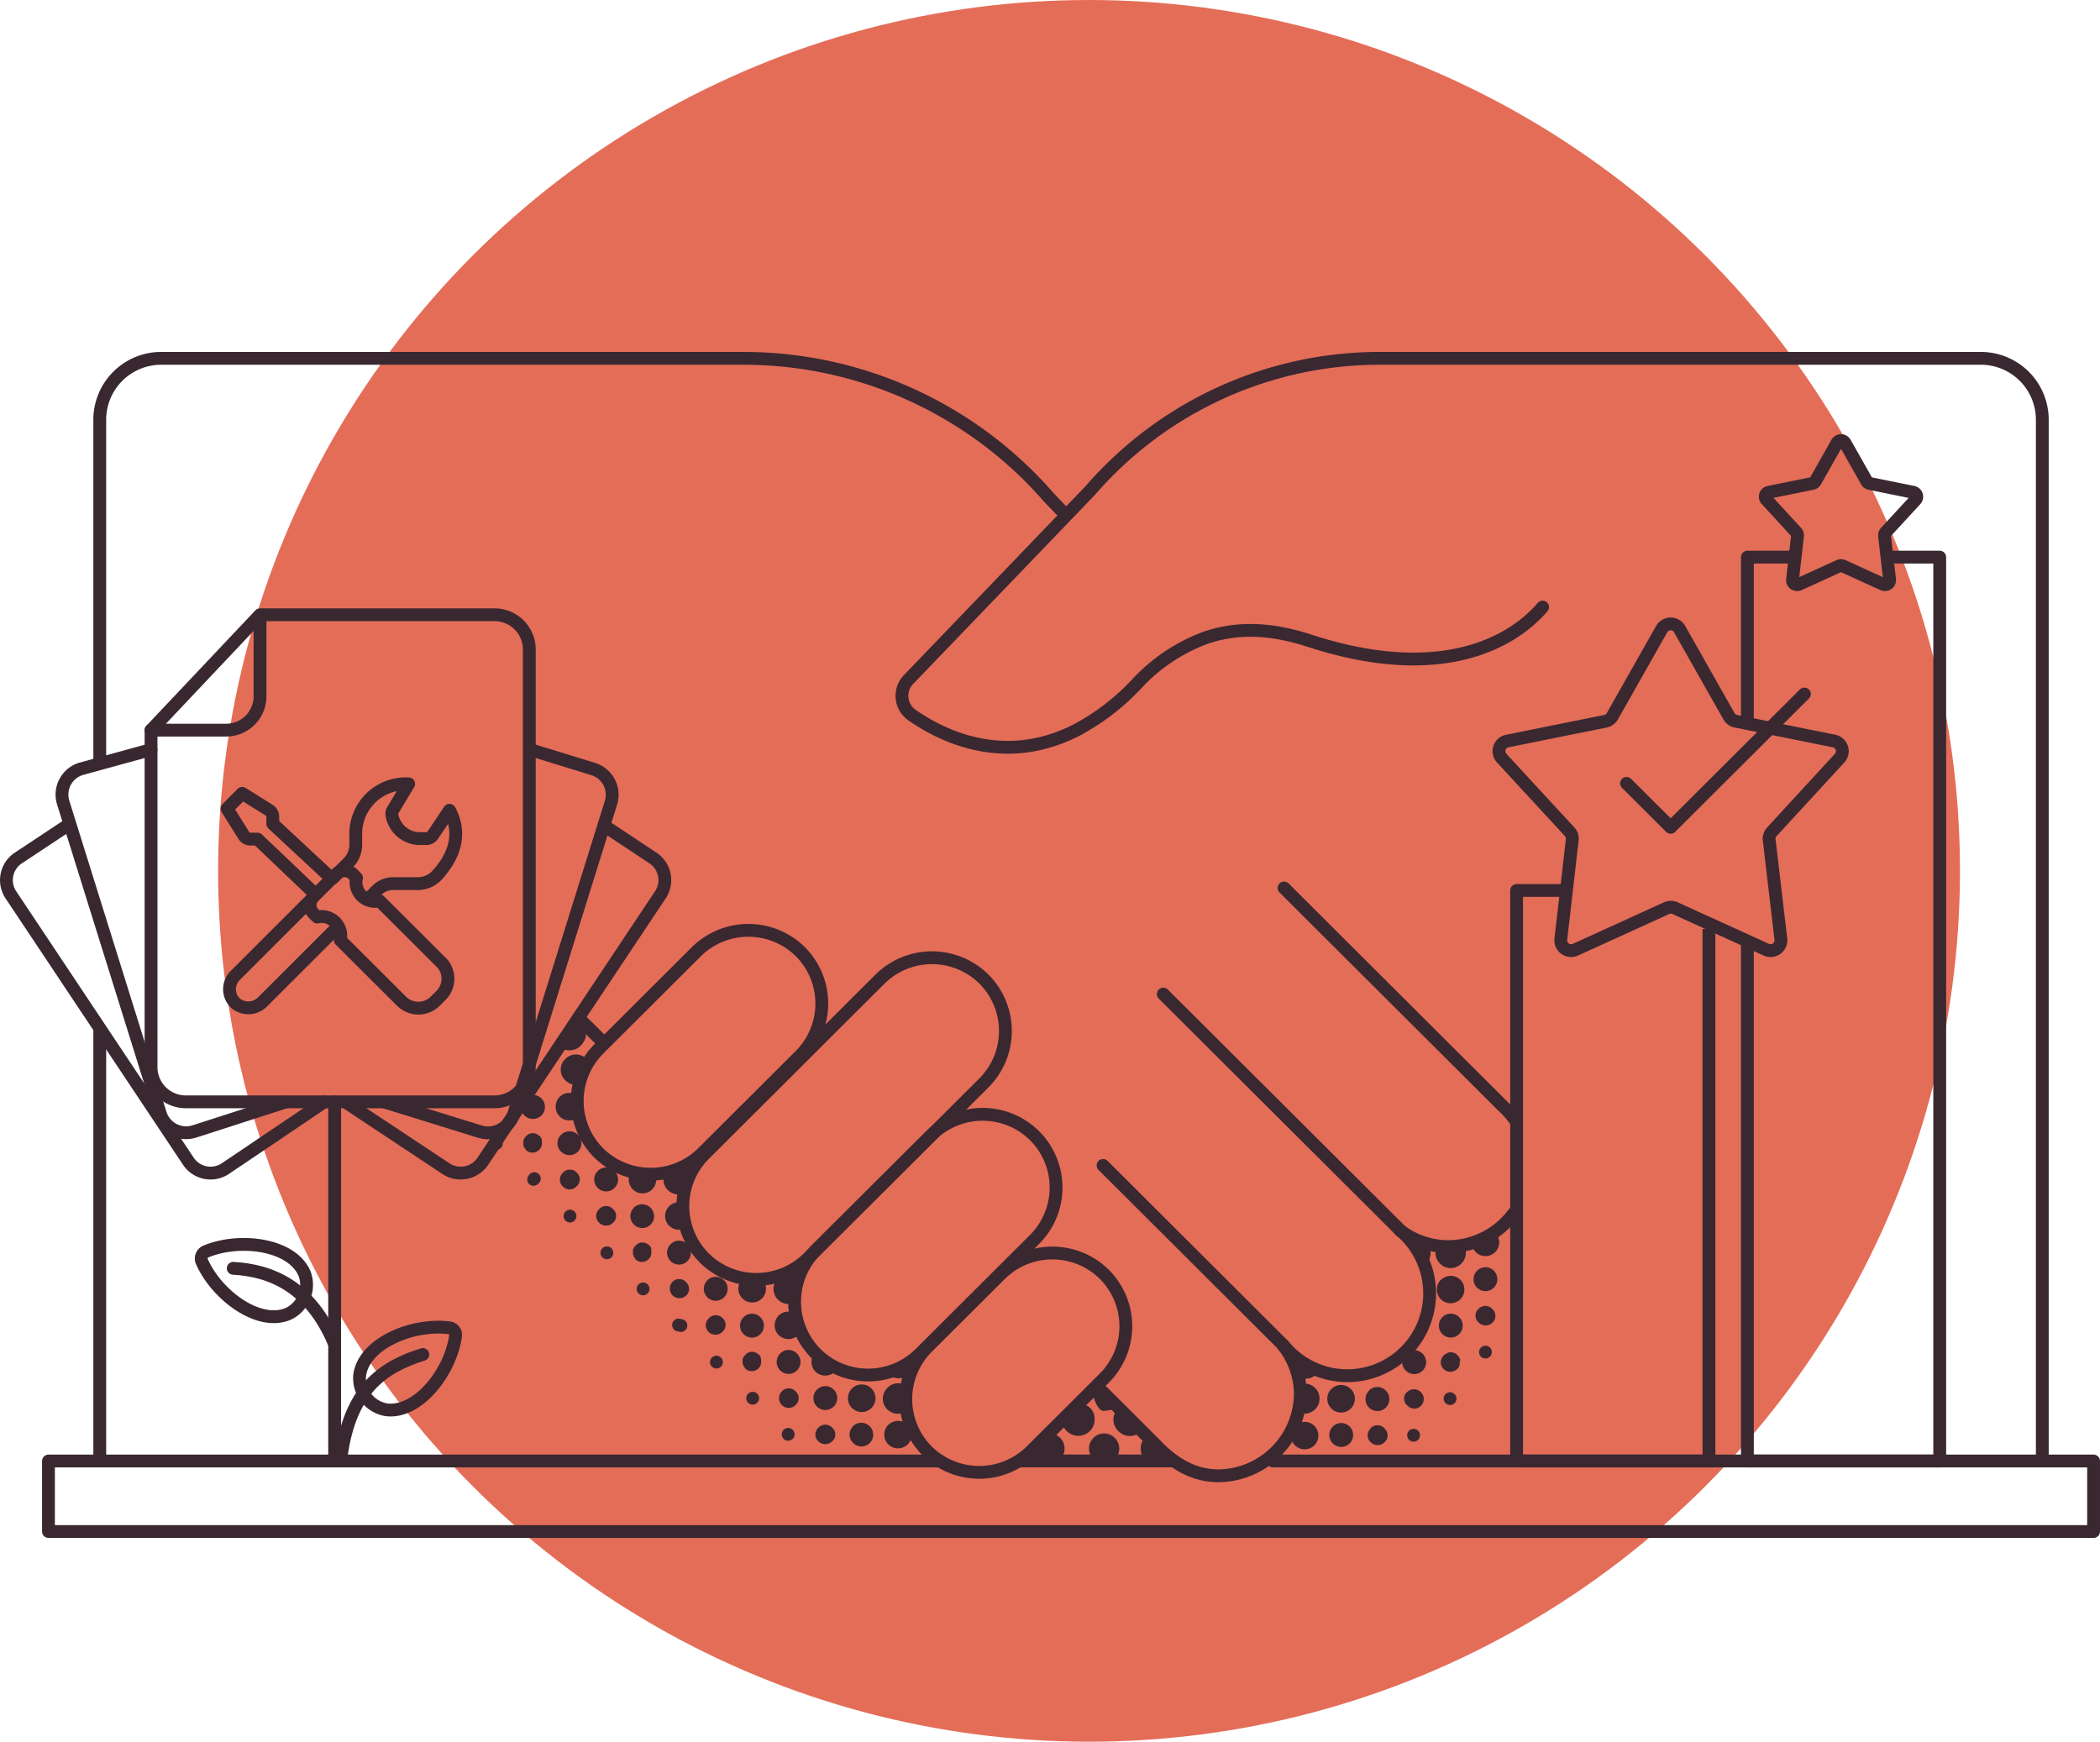 <?xml version="1.0" encoding="UTF-8"?>
<svg xmlns="http://www.w3.org/2000/svg" id="Ebene_1" data-name="Ebene 1" viewBox="0 0 327.56 271.7">
  <circle cx="169.87" cy="135.85" r="135.4" style="fill:#e46d58;stroke:#e46d58;stroke-miterlimit:10;stroke-width:0.898px"></circle>
  <line x1="15.56" y1="160.9" x2="15.56" y2="226.9" style="fill:none;stroke:#3a2831;stroke-linecap:round;stroke-linejoin:round;stroke-width:2px"></line>
  <path d="M202.18,145.59l-2.32-2.41a63.11,63.11,0,0,0-47.74-21.74H61.35A9.58,9.58,0,0,0,51.78,131v53.42" transform="translate(-36.22 -65.54)" style="fill:none;stroke:#3a2831;stroke-linecap:round;stroke-linejoin:round;stroke-width:2px"></path>
  <path d="M106.32,272.68c-5.63-.75-13.33,2.36-14,7.4a5,5,0,0,0,4.11,5.37c5,.68,10.09-5.91,10.85-11.53A1.1,1.1,0,0,0,106.32,272.68Z" transform="translate(-36.22 -65.54)" style="fill:none;stroke:#3a2831;stroke-linecap:round;stroke-linejoin:round;stroke-width:2px"></path>
  <path d="M89.43,292.74c1.39-10.3,6.34-13.92,12.74-15.91" transform="translate(-36.22 -65.54)" style="fill:none;stroke:#3a2831;stroke-linecap:round;stroke-linejoin:round;stroke-width:2px"></path>
  <line x1="52.2" y1="227.9" x2="52.2" y2="171.9" style="fill:none;stroke:#3a2831;stroke-linecap:round;stroke-linejoin:round;stroke-width:2px"></line>
  <path d="M68.35,260.76c5.24-2.17,13.4-1.18,15.38,3.47a5,5,0,0,1-2.54,6.26c-4.66,2-11.22-3-13.48-8.15A1.19,1.19,0,0,1,68.35,260.76Z" transform="translate(-36.22 -65.54)" style="fill:none;stroke:#3a2831;stroke-linecap:round;stroke-linejoin:round;stroke-width:2px"></path>
  <path d="M72.6,263.39c5.91.33,12,2.83,15.74,11.66" transform="translate(-36.22 -65.54)" style="fill:none;stroke:#3a2831;stroke-linecap:round;stroke-linejoin:round;stroke-width:2px"></path>
  <polyline points="198.56 227.91 326.56 227.91 326.56 238.91 7.56 238.91 7.56 227.91 146.58 227.91" style="fill:none;stroke:#3a2831;stroke-linecap:round;stroke-linejoin:round;stroke-width:2px"></polyline>
  <line x1="159.29" y1="227.9" x2="182.56" y2="227.9" style="fill:#fff;stroke:#3a2831;stroke-linecap:round;stroke-linejoin:round;stroke-width:2px"></line>
  <path d="M161.06,214h0a11.54,11.54,0,0,0-16.22,0l-15.24,15.2a11.46,11.46,0,0,0,0,16.18h0a11.54,11.54,0,0,0,16.22,0l15.24-15.2A11.46,11.46,0,0,0,161.06,214Z" transform="translate(-36.22 -65.54)" style="fill:none;stroke:#3a2831;stroke-linecap:round;stroke-linejoin:round;stroke-width:2px"></path>
  <path d="M236.36,275.4a12.4,12.4,0,0,1,2.69,7.64,12.92,12.92,0,0,1-12.76,12.72c-4.17,0-7.39-2.21-10.14-5.17l-8.74-8.72" transform="translate(-36.22 -65.54)" style="fill:none;stroke:#3a2831;stroke-linecap:round;stroke-linejoin:round;stroke-width:2px"></path>
  <path d="M272.53,240.22a13.2,13.2,0,0,0-1.93-2.16l-34.09-34" transform="translate(-36.22 -65.54)" style="fill:none;stroke:#3a2831;stroke-linecap:round;stroke-linejoin:round;stroke-width:2px"></path>
  <path d="M254.6,257.47a12.47,12.47,0,0,0,7.55,2.53,12.72,12.72,0,0,0,10.16-5.16" transform="translate(-36.22 -65.54)" style="fill:none;stroke:#3a2831;stroke-linecap:round;stroke-linejoin:round;stroke-width:2px"></path>
  <path d="M217.67,220.61l37,36.89a12.84,12.84,0,1,1-18.25,17.91l-28.14-28.07" transform="translate(-36.22 -65.54)" style="fill:none;stroke:#3a2831;stroke-linecap:round;stroke-linejoin:round;stroke-width:2px"></path>
  <path d="M189.7,218.28h0a11.52,11.52,0,0,0-16.22,0l-27.4,27.33a11.44,11.44,0,0,0,0,16.17h0a11.52,11.52,0,0,0,16.22,0l27.4-27.32A11.46,11.46,0,0,0,189.7,218.28Z" transform="translate(-36.22 -65.54)" style="fill:none;stroke:#3a2831;stroke-linecap:round;stroke-linejoin:round;stroke-width:2px"></path>
  <path d="M197.6,242.71h0a11.52,11.52,0,0,0-16.22,0l-17.87,17.81a11.46,11.46,0,0,0,0,16.18h0a11.52,11.52,0,0,0,16.22,0l17.87-17.82A11.44,11.44,0,0,0,197.6,242.71Z" transform="translate(-36.22 -65.54)" style="fill:none;stroke:#3a2831;stroke-linecap:round;stroke-linejoin:round;stroke-width:2px"></path>
  <path d="M208.48,264.34h0a11.52,11.52,0,0,0-16.22,0l-11.41,11.37a11.46,11.46,0,0,0,0,16.18h0a11.54,11.54,0,0,0,16.22,0l11.41-11.38A11.44,11.44,0,0,0,208.48,264.34Z" transform="translate(-36.22 -65.54)" style="fill:none;stroke:#3a2831;stroke-linecap:round;stroke-linejoin:round;stroke-width:2px"></path>
  <path d="M130.43,194.32l7.62,5.05a4.14,4.14,0,0,1,1.18,5.75l-27.7,41.58a4.16,4.16,0,0,1-5.77,1.13L90.55,237.75" transform="translate(-36.22 -65.54)" style="fill:none;stroke:#3a2831;stroke-linecap:round;stroke-linejoin:round;stroke-width:2px"></path>
  <path d="M46.77,194.29l-7.67,5.08a4.14,4.14,0,0,0-1.19,5.75l27.7,41.58a4.16,4.16,0,0,0,5.77,1.13l15.4-10.39" transform="translate(-36.22 -65.54)" style="fill:none;stroke:#3a2831;stroke-linecap:round;stroke-linejoin:round;stroke-width:2px"></path>
  <path d="M80.74,237.46l-14.22,4.59a4.23,4.23,0,0,1-5.29-2.76L46.08,190.75a4.2,4.2,0,0,1,2.77-5.27l10.93-3" transform="translate(-36.22 -65.54)" style="fill:none;stroke:#3a2831;stroke-linecap:round;stroke-linejoin:round;stroke-width:2px"></path>
  <path d="M119,182.5l9.74,3a4.21,4.21,0,0,1,2.78,5.27l-15.16,48.54a4.22,4.22,0,0,1-5.28,2.76l-14.8-4.59" transform="translate(-36.22 -65.54)" style="fill:none;stroke:#3a2831;stroke-linecap:round;stroke-linejoin:round;stroke-width:2px"></path>
  <polyline points="266.56 144.91 266.56 227.91 236.56 227.91 236.56 138.91 244.56 138.91" style="fill:none;stroke:#3a2831;stroke-linejoin:round;stroke-width:2px"></polyline>
  <polyline points="294.56 86.91 302.56 86.91 302.56 227.91 272.56 227.91 272.56 146.91" style="fill:none;stroke:#3a2831;stroke-linejoin:round;stroke-width:2px"></polyline>
  <polyline points="272.56 112.91 272.56 86.91 280.56 86.91" style="fill:none;stroke:#3a2831;stroke-linejoin:round;stroke-width:2px"></polyline>
  <path d="M324,134.62l3.4,6a.71.71,0,0,0,.47.34l6.76,1.37a.71.71,0,0,1,.39,1.17l-4.67,5.07a.71.71,0,0,0-.18.56l.79,6.83a.72.72,0,0,1-1,.73l-6.28-2.86a.68.68,0,0,0-.59,0l-6.27,2.86a.72.72,0,0,1-1-.73l.78-6.83a.67.67,0,0,0-.18-.56l-4.66-5.07a.7.7,0,0,1,.38-1.17l6.76-1.37a.73.73,0,0,0,.48-.34l3.39-6A.71.71,0,0,1,324,134.62Z" transform="translate(-36.22 -65.54)" style="fill:none;stroke:#3a2831;stroke-linecap:round;stroke-linejoin:round;stroke-width:2px"></path>
  <path d="M298.21,163.68l7.69,13.58a1.62,1.62,0,0,0,1.08.79l15.33,3.09a1.61,1.61,0,0,1,.86,2.66L312.6,195.29a1.59,1.59,0,0,0-.42,1.27L314,212.05a1.61,1.61,0,0,1-2.27,1.64l-14.22-6.48a1.65,1.65,0,0,0-1.34,0l-14.22,6.48a1.61,1.61,0,0,1-2.27-1.64l1.78-15.49a1.55,1.55,0,0,0-.41-1.27L270.45,183.8a1.61,1.61,0,0,1,.86-2.66l15.33-3.09a1.62,1.62,0,0,0,1.08-.79l7.69-13.58A1.61,1.61,0,0,1,298.21,163.68Z" transform="translate(-36.22 -65.54)" style="fill:none;stroke:#3a2831;stroke-linecap:round;stroke-linejoin:round;stroke-width:2px"></path>
  <polyline points="253.71 122.2 260.59 129.06 281.45 108.26" style="fill:none;stroke:#3a2831;stroke-linecap:round;stroke-linejoin:round;stroke-width:2px"></polyline>
  <path d="M59.78,232V179.44l17-18h36.58a5.42,5.42,0,0,1,5.42,5.42V232a5.42,5.42,0,0,1-5.42,5.42H65.2A5.42,5.42,0,0,1,59.78,232Z" transform="translate(-36.22 -65.54)" style="fill:none;stroke:#3a2831;stroke-linecap:round;stroke-linejoin:round;stroke-width:2px"></path>
  <path d="M76.78,162.44v11.71a5.29,5.29,0,0,1-5.29,5.29H59.78" transform="translate(-36.22 -65.54)" style="fill:none;stroke:#3a2831;stroke-linecap:round;stroke-linejoin:round;stroke-width:2px"></path>
  <path d="M93.58,205.85l1.47-1.47a3.61,3.61,0,0,1,2.54-1l3.74,0a4.07,4.07,0,0,0,3-1.25c3.57-3.84,3.51-7.45,2-10.19l-2.6,3.88a1.21,1.21,0,0,1-1,.54h-1a4.44,4.44,0,0,1-4.38-3.7,1.09,1.09,0,0,1,.17-.78l2.44-4.06h0a7.8,7.8,0,0,0-8.25,7.77v1.7a4,4,0,0,1-1.17,2.85l-2.35,2.35" transform="translate(-36.22 -65.54)" style="fill:none;stroke:#3a2831;stroke-linecap:round;stroke-linejoin:round;stroke-width:2px"></path>
  <path d="M84.81,205.82,72.9,217.72a3,3,0,0,0-.88,2.11,3,3,0,0,0,1,2.26,3.12,3.12,0,0,0,4.18-.29l11.53-11.52" transform="translate(-36.22 -65.54)" style="fill:none;stroke:#3a2831;stroke-linecap:round;stroke-linejoin:round;stroke-width:2px"></path>
  <path d="M84.78,204.44l-8.39-8H75.26a1.19,1.19,0,0,1-1-.56l-2.63-4.2L74,189.3l4.21,2.63a1.18,1.18,0,0,1,.56,1v1.12l9,8.38" transform="translate(-36.22 -65.54)" style="fill:none;stroke:#3a2831;stroke-linecap:round;stroke-linejoin:round;stroke-width:2px"></path>
  <path d="M105,215.62l-9.57-9.54a3.08,3.08,0,0,1-.68.08,3,3,0,0,1-3-3,3,3,0,0,1,.08-.68l-.56-.57a1.86,1.86,0,0,0-2.62,0l-3.52,3.51a1.85,1.85,0,0,0-.54,1.31,1.81,1.81,0,0,0,.54,1.3l.57.57a2.48,2.48,0,0,1,.68-.09,3,3,0,0,1,3,3,2.59,2.59,0,0,1-.09.68l9.57,9.54a3.72,3.72,0,0,0,5.24,0l.9-.9a3.67,3.67,0,0,0,0-5.22Z" transform="translate(-36.22 -65.54)" style="fill:none;stroke:#3a2831;stroke-linecap:round;stroke-linejoin:round;stroke-width:2px"></path>
  <line x1="94.11" y1="162.63" x2="90.47" y2="159" style="fill:#fff;stroke:#3a2831;stroke-linecap:round;stroke-linejoin:round;stroke-width:2px"></line>
  <path d="M276.84,160.24c-5.12,5.95-16.46,11.73-36.33,5.26-5.72-1.87-11.13-2.28-16.41-.41a27.79,27.79,0,0,0-10.66,7.22,35.71,35.71,0,0,1-9.32,7.13h0c-11.19,5.71-20.83,1-25.65-2.35a3.66,3.66,0,0,1-.55-5.53l6.22-6.47,20-20.81,2.19-2.28a59.7,59.7,0,0,1,45.16-20.56H345.2a9.58,9.58,0,0,1,9.58,9.58V292.44" transform="translate(-36.22 -65.54)" style="fill:none;stroke:#3a2831;stroke-linecap:round;stroke-linejoin:round;stroke-width:2px"></path>
  <path d="M143,247.39a11.34,11.34,0,0,1-3,1,2.35,2.35,0,0,0,2.84,3.35,11.33,11.33,0,0,1,1.19-3.5,2.36,2.36,0,0,0-.35-.43A2.32,2.32,0,0,0,143,247.39Z" transform="translate(-36.22 -65.54)" style="fill:#3a2831"></path>
  <path d="M129.47,248.2a1.86,1.86,0,1,0,2.59,0A1.83,1.83,0,0,0,129.47,248.2Z" transform="translate(-36.22 -65.54)" style="fill:#3a2831"></path>
  <path d="M135.83,265.89a1,1,0,1,0,1.4,0A1,1,0,0,0,135.83,265.89Z" transform="translate(-36.22 -65.54)" style="fill:#3a2831"></path>
  <path d="M131.1,260a1,1,0,1,0,.76,1.17A1,1,0,0,0,131.1,260Z" transform="translate(-36.22 -65.54)" style="fill:#3a2831"></path>
  <path d="M135.13,253.92a1.82,1.82,0,0,0,0,2.67,1.85,1.85,0,0,0,2.68-.13,1.86,1.86,0,0,0-2.71-2.54Z" transform="translate(-36.22 -65.54)" style="fill:#3a2831"></path>
  <path d="M129.62,254.22a1.42,1.42,0,0,0,0,2,1.53,1.53,0,0,0,2.23.05,1.41,1.41,0,0,0,0-2.11A1.46,1.46,0,0,0,129.62,254.22Z" transform="translate(-36.22 -65.54)" style="fill:#3a2831"></path>
  <path d="M141.07,265.55a1.51,1.51,0,0,0,2.11,2.15,1.4,1.4,0,0,0,.09-2.11A1.46,1.46,0,0,0,141.07,265.55Z" transform="translate(-36.22 -65.54)" style="fill:#3a2831"></path>
  <path d="M140.79,259.66a1.86,1.86,0,1,0,2.68,0A1.84,1.84,0,0,0,140.79,259.66Z" transform="translate(-36.22 -65.54)" style="fill:#3a2831"></path>
  <path d="M142.45,271.32a1,1,0,1,0-.42,1.92,1,1,0,1,0,.42-1.92Z" transform="translate(-36.22 -65.54)" style="fill:#3a2831"></path>
  <path d="M140.63,256.77h0a2.16,2.16,0,0,0,2.6.3,11.35,11.35,0,0,1-.49-3.88l-.21-.06a2.14,2.14,0,0,0-2.52,2.54,2.05,2.05,0,0,0,.6,1.09Z" transform="translate(-36.22 -65.54)" style="fill:#3a2831"></path>
  <path d="M134.72,248.28a2.14,2.14,0,1,0,3.65.37A11.52,11.52,0,0,1,134.72,248.28Z" transform="translate(-36.22 -65.54)" style="fill:#3a2831"></path>
  <path d="M137.78,260.19l-.22-.33a2.43,2.43,0,0,0-.28-.2,1.38,1.38,0,0,0-1.89.16,1.47,1.47,0,0,0-.44.73.14.14,0,0,1,0,.06.25.25,0,0,1,0,.08,1.79,1.79,0,0,0,0,.23.13.13,0,0,0,0,.06.55.55,0,0,0,0,.18,1.52,1.52,0,0,0,.38.76l0,0,0,0,0,.06h0a1.46,1.46,0,0,0,2.09-.05l0,0h0l0,0a1.39,1.39,0,0,0,.38-1.27A1.24,1.24,0,0,0,137.78,260.19Z" transform="translate(-36.22 -65.54)" style="fill:#3a2831"></path>
  <path d="M118.74,248.84a1,1,0,0,0,0,1.39,1,1,0,0,0,1.39,0,1,1,0,1,0-1.39-1.39Z" transform="translate(-36.22 -65.54)" style="fill:#3a2831"></path>
  <path d="M118.31,236.64l-.81,1.19a1.88,1.88,0,1,0,.81-1.19Z" transform="translate(-36.22 -65.54)" style="fill:#3a2831"></path>
  <path d="M114.05,243l-1,1.53a.94.94,0,0,0,.57.37,1,1,0,0,0,.46-1.9Z" transform="translate(-36.22 -65.54)" style="fill:#3a2831"></path>
  <path d="M120.68,243.14a2.1,2.1,0,0,0-.22-.33,1.79,1.79,0,0,0-.28-.2,1.38,1.38,0,0,0-1.89.16,1.47,1.47,0,0,0-.44.73.43.43,0,0,1,0,.05.28.28,0,0,0,0,.09.91.91,0,0,0,0,.23s0,0,0,.06a1.1,1.1,0,0,0,0,.18,1.46,1.46,0,0,0,.39.76v0l0,0,0,.06h0a1.47,1.47,0,0,0,2.1-.05v0h0l0,0a1.41,1.41,0,0,0,.39-1.27A1.26,1.26,0,0,0,120.68,243.14Z" transform="translate(-36.22 -65.54)" style="fill:#3a2831"></path>
  <path d="M124.4,230.73a2.3,2.3,0,0,0,0,3.34,2.34,2.34,0,0,0,2.17.64,11.07,11.07,0,0,1,1.48-3.56,2.6,2.6,0,0,0-.37-.45A2.31,2.31,0,0,0,124.4,230.73Z" transform="translate(-36.22 -65.54)" style="fill:#3a2831"></path>
  <path d="M124.36,229.28a2.42,2.42,0,0,0,2.75-1c.93-1.22.56-2.61-.79-3.56l-2.79,4.15A2.89,2.89,0,0,0,124.36,229.28Z" transform="translate(-36.22 -65.54)" style="fill:#3a2831"></path>
  <path d="M124,248.5a1.47,1.47,0,0,0,0,2.12,1.45,1.45,0,0,0,2.13,0,1.4,1.4,0,0,0,.1-2.11A1.47,1.47,0,0,0,124,248.5Z" transform="translate(-36.22 -65.54)" style="fill:#3a2831"></path>
  <path d="M123.69,242.61a1.82,1.82,0,0,0,.13,2.66,1.86,1.86,0,1,0-.13-2.66Z" transform="translate(-36.22 -65.54)" style="fill:#3a2831"></path>
  <path d="M119.67,234.61a2.14,2.14,0,0,0,1.17-.56,2.17,2.17,0,0,0,.58-2Z" transform="translate(-36.22 -65.54)" style="fill:#3a2831"></path>
  <path d="M123.53,239.72h0a2.16,2.16,0,0,0,3,0,12,12,0,0,1-.24-3.28.39.39,0,0,0-.1-.08h0a2,2,0,0,0-.73-.29,2.13,2.13,0,0,0-2.52,2.54,2,2,0,0,0,.59,1.09Z" transform="translate(-36.22 -65.54)" style="fill:#3a2831"></path>
  <path d="M125.35,254.27a1,1,0,1,0,.76,1.17A1,1,0,0,0,125.35,254.27Z" transform="translate(-36.22 -65.54)" style="fill:#3a2831"></path>
  <path d="M174.4,279.68a2.58,2.58,0,0,0,1.25.75,2.4,2.4,0,0,0,2.68-.89,10,10,0,0,1,.53-1.15,2.05,2.05,0,0,0,0-.89A11.34,11.34,0,0,1,174.4,279.68Z" transform="translate(-36.22 -65.54)" style="fill:#3a2831"></path>
  <path d="M163.66,282.3a1.86,1.86,0,1,0,2.59,0A1.83,1.83,0,0,0,163.66,282.3Z" transform="translate(-36.22 -65.54)" style="fill:#3a2831"></path>
  <path d="M163.36,276.53a2.15,2.15,0,0,0,.08,3,2.18,2.18,0,0,0,3,0,1.87,1.87,0,0,0,.34-.49,11.47,11.47,0,0,1-3.31-2.28Z" transform="translate(-36.22 -65.54)" style="fill:#3a2831"></path>
  <path d="M163.81,288.32a1.43,1.43,0,0,0,0,2,1.53,1.53,0,0,0,2.23.05,1.41,1.41,0,0,0,0-2.11A1.47,1.47,0,0,0,163.81,288.32Z" transform="translate(-36.22 -65.54)" style="fill:#3a2831"></path>
  <path d="M169.32,288a1.82,1.82,0,0,0,0,2.67,1.84,1.84,0,0,0,2.67-.13,1.86,1.86,0,0,0-2.71-2.54Z" transform="translate(-36.22 -65.54)" style="fill:#3a2831"></path>
  <path d="M157.89,276.71a1.86,1.86,0,1,0,2.67,0A1.82,1.82,0,0,0,157.89,276.71Z" transform="translate(-36.22 -65.54)" style="fill:#3a2831"></path>
  <path d="M174.68,282a2.35,2.35,0,0,0,3,3.61,11.72,11.72,0,0,1,0-3.83A2.29,2.29,0,0,0,174.68,282Z" transform="translate(-36.22 -65.54)" style="fill:#3a2831"></path>
  <path d="M169.13,282.12a2.15,2.15,0,1,0,3,0A2.15,2.15,0,0,0,169.13,282.12Z" transform="translate(-36.22 -65.54)" style="fill:#3a2831"></path>
  <path d="M177.82,287.8h0l-.08-.07-.26-.2h0a2,2,0,0,0-.73-.29,2.17,2.17,0,0,0-2,.6,2.14,2.14,0,0,0-.55,1.94,2,2,0,0,0,.59,1.09h0l0,0a2.15,2.15,0,1,0,3-3.09Z" transform="translate(-36.22 -65.54)" style="fill:#3a2831"></path>
  <path d="M159.65,270.19a2.18,2.18,0,0,0-2,.6,2.16,2.16,0,0,0-.55,1.94,2,2,0,0,0,.6,1.09h0l0,0a2.16,2.16,0,0,0,3,0,2.08,2.08,0,0,0,.38-.55,11.12,11.12,0,0,1-.83-2.8A2,2,0,0,0,159.65,270.19Z" transform="translate(-36.22 -65.54)" style="fill:#3a2831"></path>
  <path d="M146.57,265.25a1.86,1.86,0,1,0,2.58,0A1.82,1.82,0,0,0,146.57,265.25Z" transform="translate(-36.22 -65.54)" style="fill:#3a2831"></path>
  <path d="M146.71,271.27a1.43,1.43,0,0,0,0,2,1.52,1.52,0,0,0,2.22,0,1.41,1.41,0,0,0,0-2.11A1.47,1.47,0,0,0,146.71,271.27Z" transform="translate(-36.22 -65.54)" style="fill:#3a2831"></path>
  <path d="M158.16,282.6a1.51,1.51,0,0,0,2.12,2.15,1.41,1.41,0,0,0,.09-2.11A1.47,1.47,0,0,0,158.16,282.6Z" transform="translate(-36.22 -65.54)" style="fill:#3a2831"></path>
  <path d="M148.19,277.05a1,1,0,1,0,.76,1.17A1,1,0,0,0,148.19,277.05Z" transform="translate(-36.22 -65.54)" style="fill:#3a2831"></path>
  <path d="M152.93,282.94a1,1,0,1,0,1.39,0A1,1,0,0,0,152.93,282.94Z" transform="translate(-36.22 -65.54)" style="fill:#3a2831"></path>
  <path d="M160.17,268.76a11.74,11.74,0,0,1,.63-3.89,2.35,2.35,0,1,0-.63,3.89Z" transform="translate(-36.22 -65.54)" style="fill:#3a2831"></path>
  <path d="M159.55,288.37a1,1,0,1,0-.42,1.92,1,1,0,0,0,.42-1.92Z" transform="translate(-36.22 -65.54)" style="fill:#3a2831"></path>
  <path d="M155,265.08a11.73,11.73,0,0,1-2.84-.14l-.16.13a2.15,2.15,0,0,0,0,3,2.15,2.15,0,0,0,3.09-3Z" transform="translate(-36.22 -65.54)" style="fill:#3a2831"></path>
  <path d="M154.87,277.24a2.1,2.1,0,0,0-.22-.33,2.34,2.34,0,0,0-.27-.2,1.39,1.39,0,0,0-1.9.17,1.45,1.45,0,0,0-.43.72s0,0,0,.06a.19.19,0,0,0,0,.08.9.9,0,0,0,0,.23V278c0,.06,0,.12,0,.18a1.46,1.46,0,0,0,.39.76v0l0,0,0,.06h0a1.46,1.46,0,0,0,2.09,0v0h0l0,0a1.37,1.37,0,0,0,.39-1.27A1.33,1.33,0,0,0,154.87,277.24Z" transform="translate(-36.22 -65.54)" style="fill:#3a2831"></path>
  <path d="M152.22,271a1.86,1.86,0,1,0,2.59,0A1.83,1.83,0,0,0,152.22,271Z" transform="translate(-36.22 -65.54)" style="fill:#3a2831"></path>
  <path d="M215.16,293.44h2.65a2.12,2.12,0,0,0,.43-.35,24.55,24.55,0,0,1-2.09-2l-1.3-1.3a2.36,2.36,0,0,0-.71,1.67A2.31,2.31,0,0,0,215.16,293.44Z" transform="translate(-36.22 -65.54)" style="fill:#3a2831"></path>
  <path d="M210.8,291.46a2.36,2.36,0,1,0-3.69,2h2.68A2.33,2.33,0,0,0,210.8,291.46Z" transform="translate(-36.22 -65.54)" style="fill:#3a2831"></path>
  <path d="M210.82,288.92a2.43,2.43,0,0,0,2.91.27,2.65,2.65,0,0,0,.58-.43l-3.66-3.65-.08.08-.07,0c-.12.26-.28.51-.38.77A2.46,2.46,0,0,0,210.82,288.92Z" transform="translate(-36.22 -65.54)" style="fill:#3a2831"></path>
  <path d="M198.59,293.44h2.66a2.35,2.35,0,0,0-1.11-4.28l-2.55,2.56A2.28,2.28,0,0,0,198.59,293.44Z" transform="translate(-36.22 -65.54)" style="fill:#3a2831"></path>
  <path d="M202.77,288.92a2.55,2.55,0,0,0,4.16-2.37,2.23,2.23,0,0,0-2.19-2l-2.85,2.85A2.43,2.43,0,0,0,202.77,288.92Z" transform="translate(-36.22 -65.54)" style="fill:#3a2831"></path>
  <path d="M208.35,285.63a8.34,8.34,0,0,0,2.15-.42h0l.12-.11-3.22-3.22-.82.82C206.91,284,207.46,285.57,208.35,285.63Z" transform="translate(-36.22 -65.54)" style="fill:#3a2831"></path>
  <path d="M241.35,282.05a2.35,2.35,0,0,1-2.87,3.68,12.08,12.08,0,0,0,.51-1.9,13,13,0,0,0,.19-2.39A2.32,2.32,0,0,1,241.35,282.05Zm2.51.19a2.15,2.15,0,0,0,3.09,3,2.15,2.15,0,0,0-3.09-3Zm.27,5.82a1.86,1.86,0,1,0,2.59,0A1.83,1.83,0,0,0,244.13,288.06Zm6.43-8.6a13,13,0,0,1-3.54.67h0a2.17,2.17,0,0,0,3,0A2.05,2.05,0,0,0,250.56,279.46Zm5.93,9a1,1,0,0,0-.76,1.16,1,1,0,1,0,.76-1.16Zm-6.71-6a1.86,1.86,0,1,0,2.59,0A1.83,1.83,0,0,0,249.78,282.42Zm.24,5.93a1.42,1.42,0,0,0,0,2.12,1.53,1.53,0,0,0,2.23-.05,1.42,1.42,0,0,0,0-2A1.46,1.46,0,0,0,250,288.35Zm-10.73-1a1.87,1.87,0,0,0-.73.28h0a1.5,1.5,0,0,0-.25.19l-.09.08h0a2.14,2.14,0,1,0,3,3.08h0a2.05,2.05,0,0,0,.6-1.09,2.14,2.14,0,0,0-2.52-2.54Zm7.15-7.16h0a13,13,0,0,1-2.43-.25A2.28,2.28,0,0,0,246.44,280.16Zm-6.05.35a2.44,2.44,0,0,0,1.52-1.17,12.86,12.86,0,0,1-3.42-1.9,12,12,0,0,1,.65,3.12A2.44,2.44,0,0,0,240.39,280.51ZM264,277.73s0,0,0-.05a1.47,1.47,0,0,0-.44-.73,1.38,1.38,0,0,0-1.89-.16,1.31,1.31,0,0,0-.28.2,2.1,2.1,0,0,0-.22.33,1.45,1.45,0,0,0-.19.47,1.41,1.41,0,0,0,.39,1.27l0,0h0a1.47,1.47,0,0,0,2.1.06l0,0s0,0,.05,0l0,0v0a1.4,1.4,0,0,0,.39-.75,1.1,1.1,0,0,0,0-.18s0-.05,0-.07a.83.83,0,0,0,0-.22A.28.28,0,0,0,264,277.73ZM261.22,271a1.86,1.86,0,1,0,2.59,0A1.83,1.83,0,0,0,261.22,271Zm-5.56,11.71a1.4,1.4,0,0,0,.1,2.11,1.46,1.46,0,0,0,2.13,0,1.52,1.52,0,1,0-2.23-2.08Zm5.3-17.53a2.15,2.15,0,1,0,3-.05A2.15,2.15,0,0,0,261,265.19Zm1.19-5.19a12.08,12.08,0,0,1-1.71-.13,2.29,2.29,0,0,0,.38,2.78,2.32,2.32,0,0,0,3.35,0,2.29,2.29,0,0,0,.33-2.89A12.16,12.16,0,0,1,262.15,260Zm4.45,3.79a1.86,1.86,0,1,0,2.59-.05A1.82,1.82,0,0,0,266.6,263.79Zm.24,5.93a1.41,1.41,0,0,0,0,2.11,1.53,1.53,0,0,0,2.23,0,1.44,1.44,0,0,0,0-2A1.47,1.47,0,0,0,266.84,269.72Zm.72,5.82a1,1,0,0,0,.42,1.93,1,1,0,1,0-.42-1.93Zm-12.09,1.21a1.83,1.83,0,0,0,0,2.58,1.86,1.86,0,1,0,0-2.58Zm1.61-2.26a2.15,2.15,0,0,0,1.21-.58h0a2,2,0,0,0,.59-1.09,2.17,2.17,0,0,0-.26-1.55A12.86,12.86,0,0,1,257.08,274.49Zm4.63,8.52a1,1,0,1,0,1.39,0A1,1,0,0,0,261.71,283Zm-5.49-24.5-.34.17a12.85,12.85,0,0,1,2.59,4.25,2.39,2.39,0,0,0,.88-1.72,2.44,2.44,0,0,0-.41-1.63A12.13,12.13,0,0,1,256.22,258.51Zm13.08-.77a12.73,12.73,0,0,1-3.49,1.71,2.11,2.11,0,0,0,.59,1.42,2.15,2.15,0,0,0,3.08-3A1.24,1.24,0,0,0,269.3,257.74Z" transform="translate(-36.22 -65.54)" style="fill:#3a2831"></path>
</svg>
